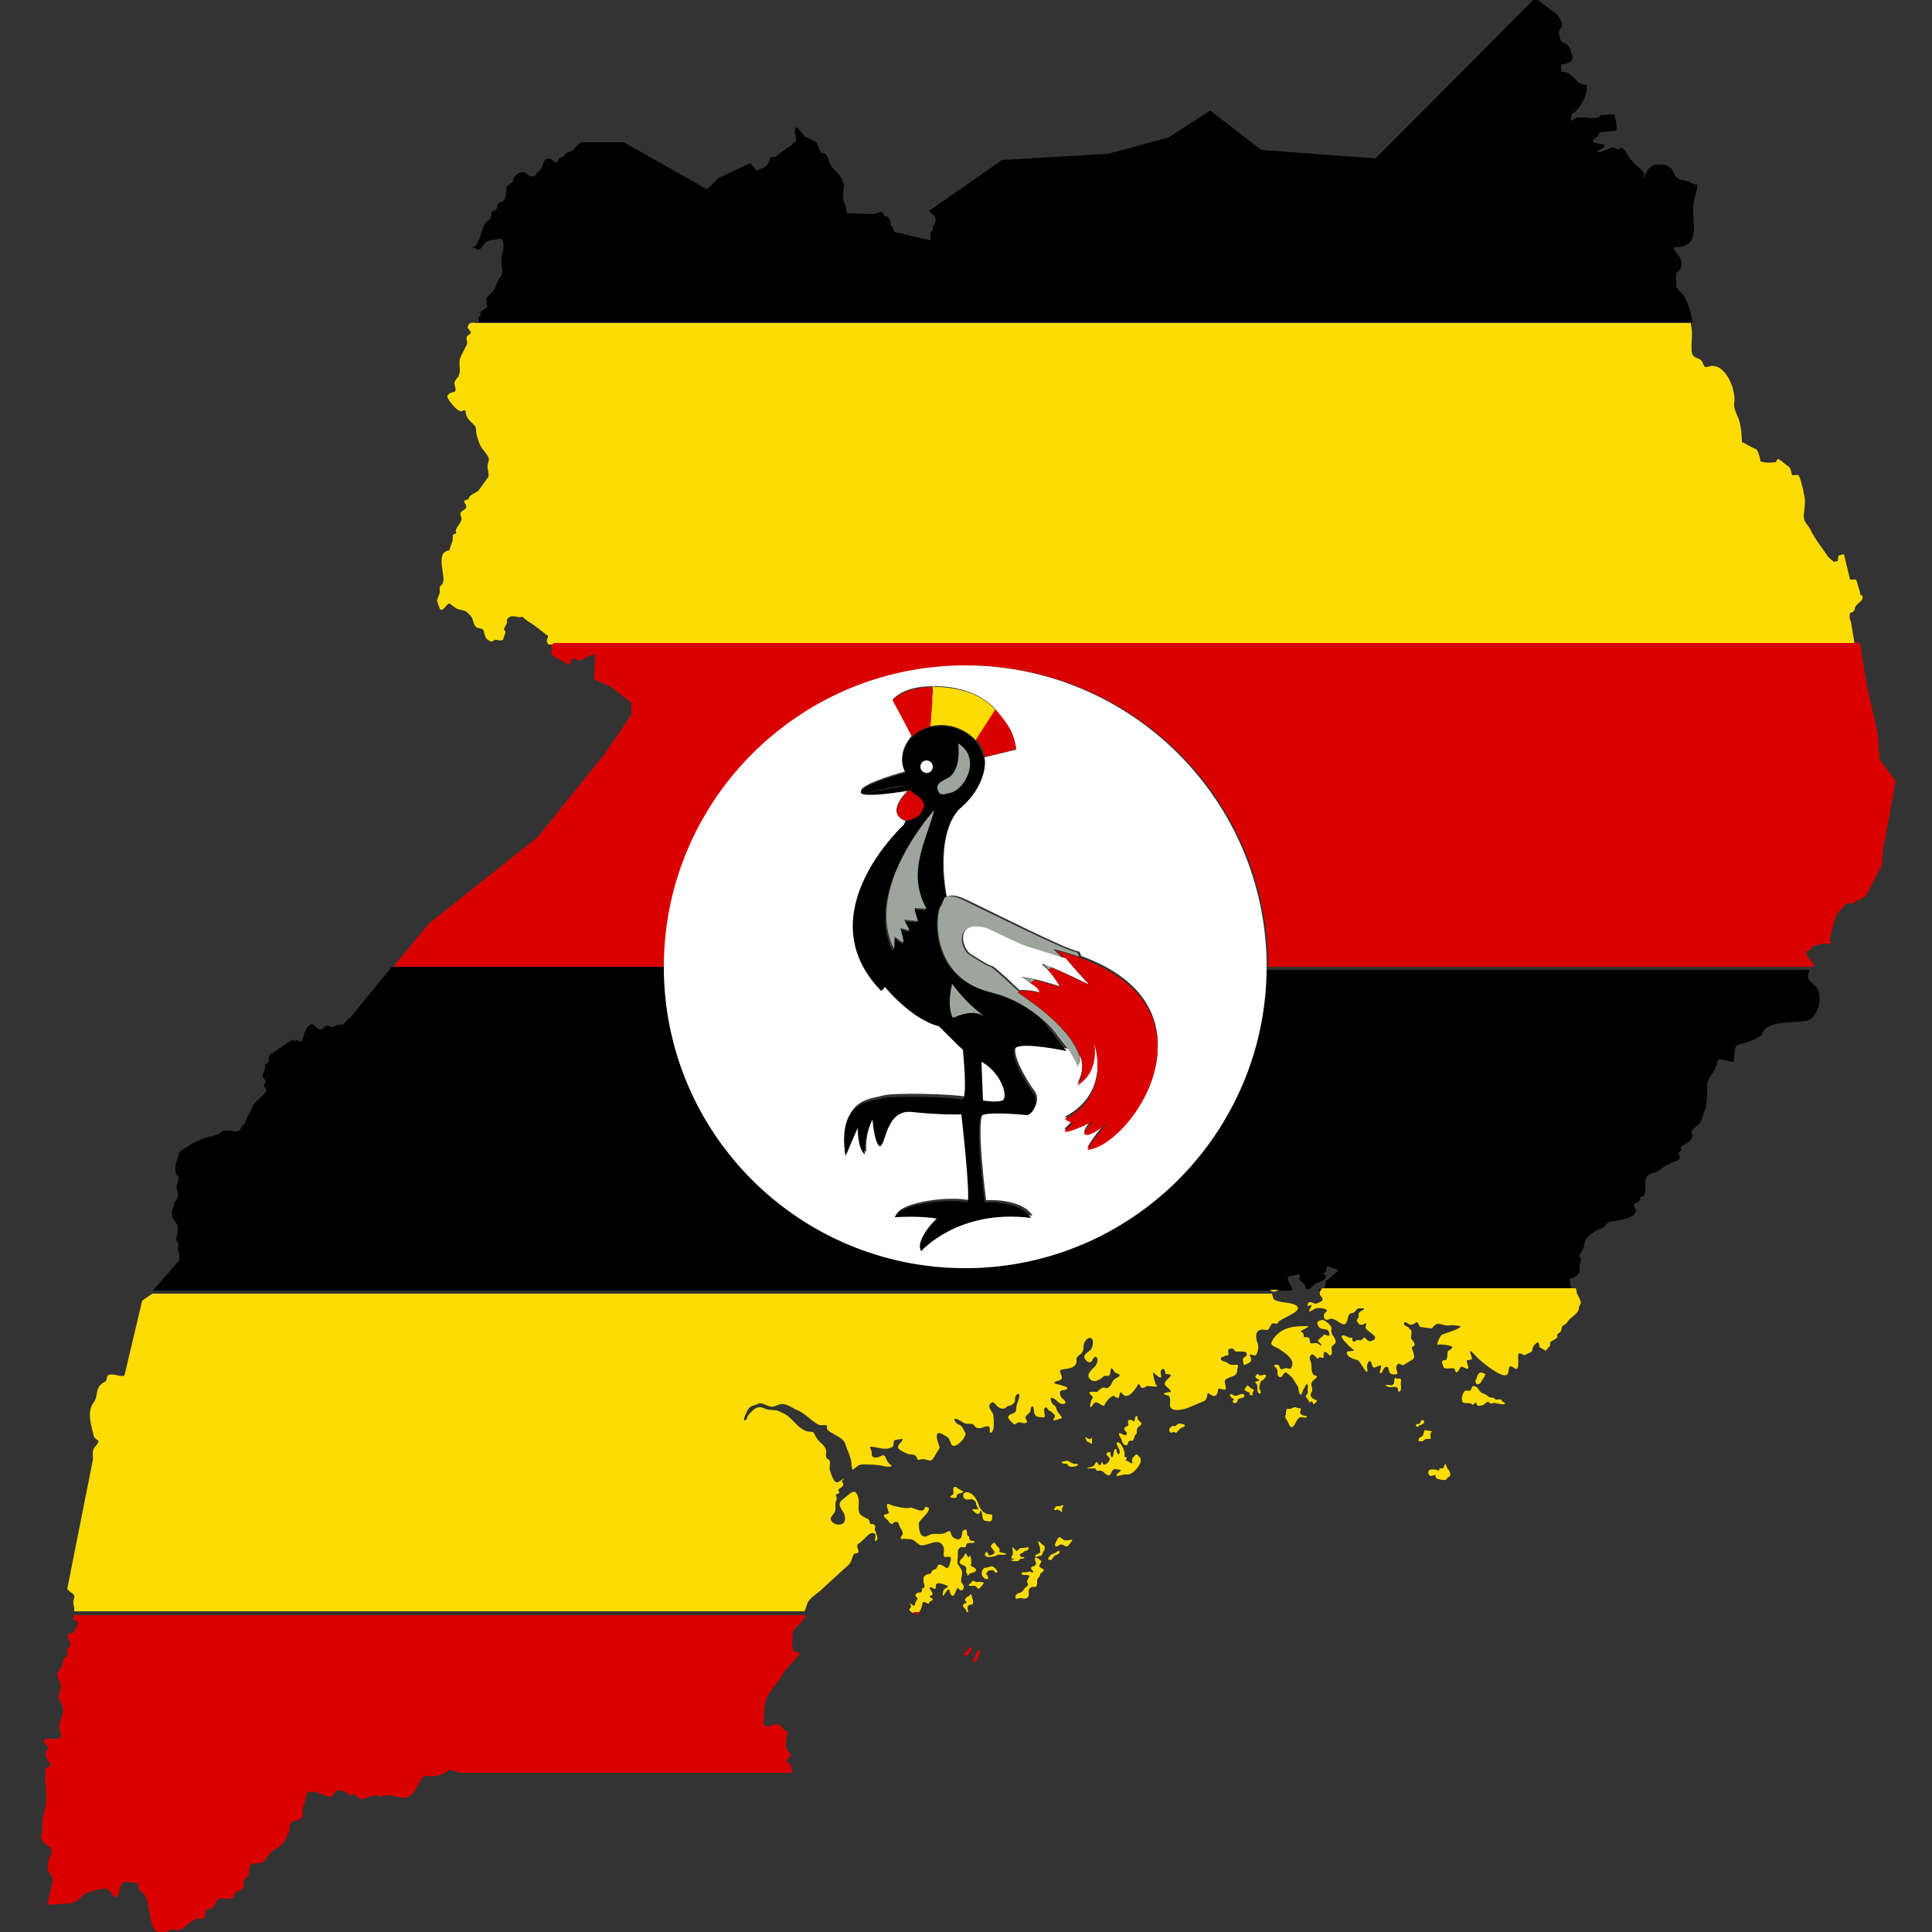 <?xml version="1.0" encoding="utf-8"?>
<!-- Generator: Adobe Illustrator 28.1.0, SVG Export Plug-In . SVG Version: 6.00 Build 0)  -->
<svg version="1.1" id="Layer_1" xmlns="http://www.w3.org/2000/svg" xmlns:xlink="http://www.w3.org/1999/xlink" x="0px" y="0px"
	 viewBox="0 0 250 250" style="enable-background:new 0 0 250 250;" xml:space="preserve">
<rect x="0" y="0" width="250" height="250" fill="#333333" stroke="none"/>
<style type="text/css">
	.st0{fill:#FCDC04;}
	.st1{fill:#D90000;}
	.st2{fill:#FFFFFF;}
	.st3{fill:#9CA69C;}
</style>
<g>
	<path d="M124.9,164.1c-21.5,0-39-17.5-39-39H50.7l-5.3,6.5c-0.2,0.2-0.4,0.3-0.6,0.5c-0.3,0.3-0.3,0.5-0.8,0.5
		c-0.3,0-0.5,0-0.7,0.2c-0.4,0.4-0.9-0.4-1.3,0.1c-0.4,0.4-0.6,0.4-1,0.1c-0.4-0.3-0.5-0.7-1-0.3c-0.5,0.4-0.7,1.4-0.9,1.9
		c-0.2,0.4-0.5,0-0.7,0c-0.4,0-0.1,0.3-0.5-0.1l-3,2c-0.1,0.2-0.2,0.2-0.1,0.4c0,0.3,0,0.6-0.3,0.7c-0.3,0.1-0.2,0.4-0.2,0.6
		c-0.1,0.4-0.5,1.1-0.2,1.3c0.5,0.4,0.2,0.6,0.1,0.8c-0.2,0.5,0.6,0.5,0.1,1.1c-0.3,0.5-1.6,1.4-1.7,1.9c0,0.3-0.7,1.2-0.8,1.8
		c-0.1,0.4-0.5,0.4-0.6,0.8c-0.3,1.2-1.8-0.2-2.7,0.7c-0.3,0.3-1.6,0.5-2.1,0.7c-1.4,0.5-2.2,1.1-3.2,1.8c-0.1,0.6-0.5,1.4-0.5,2
		c0,0.7,0,0.7,0.4,1.2c0.1,0.2-0.1,0.7-0.2,1c-0.2,0.6,0.3,1,0.1,1.6c-0.1,0.4-0.3,0.4-0.4,0.7c-0.2,0.4,0,0.5-0.3,0.9
		c-0.1,0.7-0.1,1,0.4,1.6c0.6,0.9,0.3,1.1,0.1,2.1c-0.1,0.5,0.3,0.5,0.3,0.8c0,0.3-0.1,0.5-0.1,0.9c0,0,0,0,0.1,0
		c0.2,0.5,0.1,0.7,0.1,1.2l-3.4,3.9h144.4c0,0,0,0,0.1,0h1.3c0.1,0,0.1,0,0.2,0c0.5,0,0.9,0.1,1.4-0.1c0.3-0.1-1.4-1.9,0-1.8
		c0.2,0,0.8-0.3,0.9-0.2c0.2,0.2,0,0.5,0.1,0.7c0.2,0.4,0.6,0.3,0.7,0.9c0.3,1,1.1-0.4,1.5-0.5c0.5,0,1.8-0.8,0.8-1.2
		c0-0.2,0.3,0,0.4-0.3c0-0.2,0-0.7,0.3-0.6l1.2,0.4c0.3,0.1-1.3,1.2-1.5,1.5c-0.2,0.4,0,1.4-0.7,1c-0.1-0.1-0.2,0-0.3,0.2h32.8
		c-0.1-0.4-0.3-1.1-0.3-1.5c0.5-0.1,1.4-0.6,1.3-1.2c-0.1-0.7,0.2-1,0.2-1.5c-0.6-0.1,0.2-1,0.3-1.3c0.3-1.4,0.3-1.3,1.4-2.1
		c0.4-0.3,0.6-0.3,1-0.5c0.6-0.3,0.5-0.8,1.5-0.9c0.7-0.1,2.1-0.3,2.6-0.8c0.3-0.3,0.4-0.6,0.1-1c-0.4-0.7,1-0.5,0.7-1.3
		c1.6-0.2-0.3-2.7,1.7-3.1c0.9-0.2,1.2-0.8,1.9-1.1c0.4-0.2,0.5-0.3,0.9-0.4c0.4-0.1,0.6-0.4,0.7-0.4c0-0.2-0.2-0.5-0.2-0.7
		c0.1-0.4,0.5-0.1,0.3-0.6c-0.2-0.5,1.9-0.7,1.4-2c-0.1-0.4,0.5-0.8,0.8-1c0.6-0.5,0.6-1.3,0.9-1.9c0.3-0.6,0.3-2.5,0.3-3.2
		c0-1.1,1-1.7,1.1-2.5c0.3-0.2,0-1.1,0.8-0.9c0.5,0.1,1,0.3,1.5,0.3l0,0l0,0c0.2-0.5,0-2.1,0.6-2.2c1.2-0.3,2.1-0.6,3.1-1.3
		c0.3-1.9,4.1-1.5,5.6-1.8c1.7-0.1,2.5-3.5,1.2-4.6c-0.2-0.2-0.7-0.6-0.8-0.9c-0.2-0.3,0.1-0.7,0.1-1.1h-70.6
		C163.9,146.7,146.4,164.1,124.9,164.1z"/>
	<path d="M178,20.5l-14.8-1.1l-6.6-5.1l-5.4,3.5l-7.8,2.1l-13.7,0.8l-9.5,6.6c0.2,0.2,0.7,0.6,0.8,0.8c0.1,0.3,0.1,0.7-0.1,0.9
		c-0.1,0.2-0.2,0.4-0.2,0.6c0.1,0.3-0.4,0.4-0.3,0.7c0.1,0.3,0,0.5,0,0.8l-4.7-1.1c-0.1-0.2-0.1-0.6-0.3-0.7
		c-0.2-0.2-0.2-0.4-0.2-0.7c0-0.1-0.1-0.3-0.2-0.4c-0.2-0.3-0.5-0.1-0.7-0.5c-0.2-0.5-0.8-0.1-1.1,0l-3.6-0.1l-0.2-1
		c-0.4-0.8-0.4-1.5-0.2-2.4c0.1-0.3-0.1-0.5-0.2-0.8c-0.2-0.9-1.1-1.3-1.5-2c-0.4-0.7-0.3-1.6-1.2-1.6c-0.2,0-0.4-1.1-0.7-1.4
		c-0.1-0.1-1.3-0.7-1.5-0.7c-0.1-0.4-0.7-0.8-0.9-1.2c-0.8,0,0,1.5-0.2,1.7c-0.3,0.5-1.9,1.4-2.4,1.9c-0.5,0.5-0.9-0.2-1.1,0.8
		c-0.2,0.9-1.3,1-1.4,1.1c-0.1,0-0.1,0.1-0.2,0.1l-0.8-1l-4.2,2l-1.4,1.4l-10.8-6.1l-5.4,0c-0.4,0.2-0.7,0.4-0.9,0.8
		c-0.3,0.4-0.7,0.4-1.1,0.6c-0.2,0.1-0.2,0.4-0.5,0.5c-0.5,0.2-0.4,0-0.6,0.5c-0.2,0.6-0.7-0.1-0.9-0.2c-0.8-0.4-1,0.6-1.2,1.1
		c-0.1,0.3-0.5,0.5-0.7,0.8c-0.2,0.3-0.3,0.4-0.7,0.3c-0.6-0.1-0.7-0.7-1.3-0.5c-0.4,0.1-0.9,0.5-1,0.9c-0.1,0.2,0,0.5-0.3,0.5
		c-0.6,0.4-0.6,0.5-0.6,1.1c0,0.3-0.1,0.9-0.3,1.1c-0.2,0.3-0.4,0.2-0.7,0.4c-0.3,0.2,0,0.7-0.4,0.9c-0.9,0.3-0.3,0.3-0.6,0.9
		c-0.1,0.3-0.2,0.4-0.5,0.6c-0.3,0.2-0.4,0.5-0.5,0.8c-0.3,0.7-0.4,1.6-0.9,2.2c-0.2,0.3-0.3,0.2-0.6,0.2l0.8,0.4
		c0.4,0.1,0.7-0.6,1-0.9c0.4-0.4,1.4-0.4,1.9-0.5c0.6-0.1,0.5,1.5,0.3,1.9c-0.4,1,0.3,2.2-0.2,3c-0.4,0.4-0.3,0.5-0.6,1.1
		C64,37.7,63.4,38,63,38.5c-0.2,0.3,0.1,0.4,0,0.6c-0.3,0.5,0.5,0.5-0.3,0.9c-0.3,0.2-0.6,0.2-0.5,0.7c0.1,0.2-0.3,0.2-0.3,0.5
		c0,0.2,0.2,0.4,0,0.5c-0.1,0-0.1,0-0.2,0H219c-0.1-0.9-0.6-2.7-1.1-3.4c-0.2-0.3-1-1-1-1.3c0-0.2-0.1-1.5,0-1.6
		c0.7-0.7,0.8-0.8,0.6-1.8c-0.1-0.5-0.9-1-0.9-1.6c2.1,0,2.6-0.9,2.6-2.8c-0.1-0.9-0.2-2.3,0-3.2c0.1-0.4,0.5-1.7,0.4-2.1h0
		c0,0-0.6-0.1-0.7-0.2c-1-0.6-1.8-0.1-2.3-1.3c-0.5-1.2-1.3-1.1-2.4-1.1c-0.5,0.1-1,0.6-1.2,1.1c-0.1,0.2-0.4,1.2-0.3,0.5
		c0-0.2,0.1-0.4,0-0.6c-0.1-0.2-0.5-0.5-0.7-0.7c-0.5-0.4-1-0.9-1.3-1.4c-0.2-0.3-0.3-0.7-0.6-0.9c-0.4-0.4-0.4,0.1-0.8,0
		c-0.2,0-0.3-0.2-0.6-0.2c-0.6,0.1-1.3,0.6-1.9,0.6c-0.4,0,0.4-0.5,0.7-0.6c0,0,0.1-0.1,0.1-0.1c0-0.1,0-0.2,0-0.3
		c-0.2,0-1.4-0.2-1.5-0.4c0-0.5,0.8-0.4,0.8-1c0-0.3,1-0.2,1.2-0.3c0.6-0.1,1.1,0.1,1.1-0.5c0-0.4-0.2-1.3-0.3-1.7l-1.8,0.1
		c-0.2,0.7-2.2,0.2-2.9,0.3c-0.3,0-0.7,0.4-0.9,0.4l0,0c0-0.3,0-0.6,0.1-0.9c1-0.3,2.2-2.8,1.9-3.7c-1.5,0-1.6-1.7-3.2-1.7
		C202,9.1,202,8.7,202,8.4c0.2-0.1,0.5-0.1,0.7-0.2c0.4-0.2,0.6-0.1,0.7-0.5c0.1-0.2,0.1-0.5,0-0.7c-0.2-0.4-0.3-1.1-0.7-1.3
		c-0.4-0.3-0.6-0.1-0.8-0.6c-0.1-0.4-0.3-1,0-1.4c0.5-0.6,0-1.2-0.4-1.8L199,0h-0.6L178,20.5z"/>
	<path class="st0" d="M60.5,42.4c0.1,0.1,0.4,0.5,0.4,0.6c0.2,0.1-0.3,0.3-0.3,0.4c-0.5,0.2,0,0.8-0.2,1.2c-0.3,0.6-0.7,1.3-0.9,1.9
		c-0.1,0.4,0,0.9,0,1.4c0,0.4-0.1,0.6-0.2,0.9c-0.2,0-0.6,0.8-0.5,0.9c0.5,1.6-0.3,0.6-0.9,1.5c-0.2,0.3,1.4,2.3,1.9,2
		c0.6-0.4,0.4,0.3,0.6,0.7c0.4,0.8,1.2,1,1.2,1.7c0,0.6,0.2,1.1,0.4,1.7c0.3,0.8,0.7,1,1.1,1.7c0.3,0.5,0.1,0.7,0,1.1
		c-0.1,0.5,0.2,1,0.1,1.6l-1.3,1.8c-0.2,0.2-1.2,0.6-1.2,0.9c0,0.3-0.4,0.2-0.6,0.4c-0.2,0.3,0.7,0.7-0.1,1.2
		c-0.5,0.3-0.5,0.4-0.3,1c0.2,0.5-0.9,1.4-0.7,1.8c0.2,0.4-0.4,0.2-0.4,0.5c0,0.8-0.1,0.8-0.3,1.4c-0.3,0.9,0,0.3-0.7,0.7
		c-0.9,0.5-0.2,2.7-0.2,3.6c-0.1,1-0.6,0.5-0.5,1.4c0.1,0.5-0.5,1.2-0.3,1.5c0.1,0.2,0.3,1,0.4,1c0.5,0.1,0.8-0.8,1.1-0.8
		c0.2,0,0.8,0.6,1.1,0.7c1,0.3,1,0.1,1.7,0.9c0.4,0.4,0.3,1.2,0.8,1.5c0.2,0.1,0.9,0.1,0.9,0.5c0.2,0.7,0.2,1,0.9,1.3
		c0.4,0.1,0.3-0.3,0.8-0.2c0.4,0.1,0.4,0.1,0.8,0c0-0.3,0.6-1.2,0.1-1.3c0-0.1,0.2-0.5,0.3-0.7c0.3-0.4-0.2-0.6,0.5-1
		c0.5-0.2,1.2,0.2,1.6,0c0.5,0.5,0.9,0.7,1.5,1.1c0.4,0.3,0.9,0.7,1.3,1c0.4,0.4,0.7,0.2,0.4,0.8c-0.1,0.3,0,0.5,0.2,0.7h169l-0.5-3
		c-0.2-0.3-0.2-0.8-0.1-1.1c0,0,0,0,0,0c0.2,0,0.6-0.2,0.6-0.5c0.1-0.8,1.2-0.9,1-1.7c-0.2-0.1-0.3-0.1-0.3-0.4l-0.5-1.7l-0.8,0
		l-0.8-3.3l-0.7,0.2l-0.1,0.7l-0.5,0.1l-0.7-0.6c-0.8-1.2-1.8-2.4-2.4-3.7c-0.4-0.7-0.8-0.8-0.8-1.7c0.1-1,0.3-1.8,0-2.9
		c0-0.2-0.5-2.3-0.7-2.3c0-0.1-0.6,0-0.8,0c-0.2-0.6-0.1-1-0.7-1.3c-0.3-0.2-0.9-0.8-1.2-0.8c0,0.1-0.2,0.3-0.2,0.4
		c-0.6,0.1-1.4,0.1-2-0.1c0-0.3-0.3-1.5-0.6-1.6c-0.6-0.2-1.3-0.7-1.8-0.9c0-0.9-0.1-1.8-0.3-2.6c-0.2-0.8-0.8-1.6-0.7-2.4
		c0.3-1.7-1.1-5.3-3.2-4.8c-0.7,0.2-0.6,0.1-0.9-0.5c-0.3-0.8-1.4-0.3-1.4-1.6c-0.1-1.1,0.2-2.1-0.1-3.3c0-0.1,0-0.1,0-0.2H61.8
		C61.2,41.8,60.7,41.5,60.5,42.4z"/>
	<path class="st1" d="M71.4,83.7c0.2,0.7-0.5,0.7,0.4,1.3c0.5,0.3,1,0.5,1.5,0.9c0.4,0.3,0.5-0.1,0.6-0.4c0.2-0.7,1,0.2,1.4-0.1
		c0.4-0.3,1.2-0.7,1.7-0.7l-0.1,3.2l2,0.9l2.8,2.1l0,1.6l-3.5,5.1l-8.6,10.7l-14.1,11.2l-4.6,5.6h35.2c0-21.5,17.5-39,39-39
		c21.5,0,39,17.5,39,39h70.6c0-0.2,0-0.4-0.2-0.6c-0.3-0.3-0.8-0.9-0.8-1.4c0.4-0.1,0.7-0.1,0.7-0.6c0,0,0,0,0,0
		c0.6-0.1,1-0.4,1.7-0.4c0.2,0,0.4,0,0.6,0c0.6,0,0.2-0.1,0.1-0.4c-0.1-0.3,0.7-3,0.9-3.4l1.2-1.4l0.8,0l1.7-0.9l2.1-4l0.2-2.2
		l1.6-8.7l-2.1-2.9l-0.2-3.2l-1.5-6.6l-0.8-5.2h-169C71.3,83.5,71.3,83.6,71.4,83.7z"/>
	<path class="st0" d="M139.5,189.5l-0.2-0.1c-0.4,0.1-0.6-0.1-1-0.3c-0.3-0.2-0.3,0-0.7,0c-0.1,0-0.2,0-0.2,0.1
		c0,0.2,0.3,0.2,0.4,0.2c0.2,0,0.3,0,0.4,0.2c0.1,0.2,0.4,0.2,0.6,0.2C139.2,189.7,139.3,189.8,139.5,189.5z"/>
	<path class="st0" d="M136.1,201.8c0.1-0.1,0.1-0.2,0.2-0.3c0.1-0.3,0.7-0.3,0.8-0.6c0-0.1,0-0.1,0-0.2c-0.1,0-0.1,0-0.2,0
		c-0.1,0.1-0.2,0.1-0.3,0.2c-0.1,0.1-0.2,0.1-0.4,0.2c-0.1,0-0.3,0.2-0.4,0.3l-0.2,0.3C135.7,201.9,136,201.9,136.1,201.8z"/>
	<path class="st0" d="M134.6,200.9l-0.7,0.4c0.1,0.2,0.2,0.2,0.4,0.1c0.1-0.1,0.3,0,0.4-0.1c0.2-0.1,0.2-0.3,0.3-0.5
		c0.1-0.2,0.2-0.3,0.2-0.5c0-0.3-0.3-0.4-0.5-0.6c-0.1-0.1-0.2-0.2-0.3-0.3c-0.1,0.2,0,0.4,0.1,0.6
		C134.6,200.4,134.6,200.7,134.6,200.9z"/>
	<path class="st0" d="M144.8,185.5c0,0.3,0.2,0.5,0.3,0.7c0.1,0.3,0.1,0.5,0.3,0.7l0.2,0.1c0.4,0.1,0.3-0.2,0.4-0.4
		c0.2-0.3,0.4-0.1,0.6-0.2c0.1-0.1,0.2-0.4,0.2-0.5c0-0.2,0.3-0.3,0.3-0.5c0-0.5,0-0.6,0.4-0.9c0.6-0.5-0.2-0.4-0.3-1
		c0-0.3-0.2-0.4-0.3-0.1c-0.1,0.3,0,0.7-0.4,0.4c-0.3-0.2-0.7,0-0.5,0.4c0.2,0.4-0.7,0.4-0.5,0.8c0.1,0.2,0.3,0.3,0.3,0.5
		C145.8,186.1,144.8,185.2,144.8,185.5z"/>
	<path class="st0" d="M143,189.5c-0.4,0.1-0.2-0.2-0.4-0.3c-0.1,0-0.1,0.4-0.3,0.4c-0.2,0-0.2-0.4-0.4-0.4c-0.2,0-0.2,0.5-0.6,0.6
		c-0.1,0-0.3,0.1-0.5,0.1c-0.5,0.2,0.8,0.1,0.8,0.1c0.4,0,0,0.4,0.6,0.3c0.6-0.1,0.7,0.5,1.2,0.6c0.5,0.1,0.3-0.8,0.9-0.8
		c0.1,0,0.6,0.1,0.7,0.1c0.2,0.1-0.5,0.5-0.5,0.6c-0.2,0.4,0.7,0,1,0l0.5,0c0.5-0.1,0.9-0.5,1.2-0.9c0.2-0.2,0.5-0.8,0.4-1.1
		c-0.1-0.3-0.3-0.4-0.5-0.6c-0.1-0.1-0.6,0.5-0.6,0.6c-0.1,0.1,0.1,0.4,0,0.5c-0.1,0.2-0.4-0.2-0.5-0.2c-0.2-0.1-0.5,0-0.2-0.4
		c0.1-0.2-0.4-0.1-0.3-0.3c0.1-0.3-0.1-0.9-0.2-1.1c-0.1-0.1-0.3-0.6-0.5-0.6c0-0.1-0.2-0.1-0.3,0c-0.1,0.2,0.4,0.8,0.4,1.2
		c-0.1,0.6-0.4,0.1-0.4-0.2c-0.1-0.5-0.4,0-0.4,0.3c0,0.1-0.1,0.8-0.3,0.5c-0.2-0.2,0-0.7-0.3-0.6c-0.6,0.1-0.2,0.5,0,0.7
		C143.8,188.7,143.4,189.4,143,189.5z"/>
	<path class="st0" d="M138.4,199.3l-0.3,0c-0.5,0.1-0.5-0.1-0.8-0.3c-0.4-0.3-0.5,0.3-0.7,0.6c0,0.1-0.2,0.4,0,0.5
		c0.3,0.1,0.5-0.4,0.9-0.2c0.1,0,0.1,0,0.2,0.1c0.3,0.2,0.5,0.1,0.7-0.2c0.1-0.1,0.2-0.3,0.3-0.4
		C138.9,199.2,138.5,199.2,138.4,199.3z"/>
	<path class="st0" d="M122.9,193.7c0.2,0.1,0.5,0.2,0.8,0.1c0,0,0.1-0.1,0.1-0.1c0,0,0-0.1,0-0.1c0-0.4,0.5-0.3,0.8-0.5
		c0.2-0.1-0.5-0.4-0.5-0.4c-0.2-0.1-0.3-0.3-0.5-0.3c-0.4,0-0.2,0.7-0.2,0.9L122.9,193.7L122.9,193.7L122.9,193.7z"/>
	<path class="st0" d="M136.8,194.9c-0.1,0-0.2,0-0.2,0.1c-0.1,0.1-0.2,0.2-0.2,0.4l0.2,0c0.2-0.1,0.2-0.1,0.4,0
		c0.1,0,0.2,0.1,0.3,0.2c0.3,0.1,0.1-0.1,0.1-0.3c0-0.2,0.1-0.3,0.2-0.4c0.1-0.2-0.3-0.1-0.4,0C137,194.9,136.9,194.9,136.8,194.9z"
		/>
	<path class="st0" d="M128.2,203.2c0.1,0,0.2-0.1,0.3,0c0.2,0.1,0.2,0.3,0.4,0.3c0.2,0,0.2-0.2,0.1-0.3c-0.1-0.1-0.2-0.3-0.4-0.4
		c-0.2-0.2-0.5-0.1-0.7,0c-0.2,0-0.4,0.1-0.6,0.1l-0.1,0.2c-0.2,0.1-0.2,0.6-0.1,0.8c0.1,0.2,0.5,0.6,0.7,0.4c0.1-0.1,0.1-0.2,0-0.4
		c-0.1-0.1-0.3-0.3-0.1-0.4C127.9,203.2,128,203.2,128.2,203.2z"/>
	<path class="st0" d="M125.2,203.9c0.1,0,0.2-0.2,0.3-0.3c0.2-0.1,0.7-0.1,0.8-0.4c0.1-0.2-0.5-0.5-0.7-0.6l0.1-0.4
		c0-0.3-0.1-0.6-0.1-0.9c-0.1,0-0.2,0.2-0.3,0.2c-0.1,0-0.3-0.8-0.5-0.3c-0.1,0.4-0.4,0.4-0.6,0.8c-0.2,0.5,0.7,0.5,0.8,0.8
		c0.1,0.2,0,0.4,0,0.6C125.1,203.6,125.2,203.7,125.2,203.9z"/>
	<path class="st0" d="M130.8,201.9c0.2,0.1,0.9,0.2,1.1,0c0.2-0.3,0.1-0.2,0.4-0.2c0.2,0,0.4-0.3,0.1-0.2c-0.2,0-0.3,0-0.4-0.2
		c-0.1-0.3,0.1-0.2,0.2-0.3c0.2-0.1,0.3-0.3,0.5-0.3c0.1,0,0.5-0.2,0.4-0.4c-0.1-0.2-0.4,0-0.6,0c-0.2,0-0.6,0-0.7,0.2
		c-0.3,0.5-0.5-0.2-0.8-0.3c0,0.4,0.2,0.9-0.1,1.2l0,0.3c0.1,0,0.5-0.1,0.3,0.1C131.2,201.7,130.8,201.9,130.8,201.9z"/>
	<path class="st0" d="M129.4,200.6c-0.1-0.1-0.1-0.3-0.2-0.4c-0.1,0-0.2-0.2-0.3-0.3c0-0.1-0.2-0.2-0.3-0.3c0,0-0.2,0.2-0.2,0.2
		c-0.3,0.3-0.2,0.3,0,0.6c0.3,0.4,0.5,0.6-0.1,0.8c-0.5,0.3-0.3-0.3-0.7-0.4c-0.1,0.2-0.3,0.4,0,0.6c0.3,0.2,1.2,0,1.5-0.2
		c0.2-0.1,0.4,0,0.6,0c0.2,0,0.3,0,0.5-0.1c0-0.2-0.9-0.1-0.9-0.4L129.4,200.6z"/>
	<path class="st0" d="M125.4,207.7c0.1-0.1,0.3,0,0.4-0.1c0.2-0.1,0.1-0.4,0.1-0.5l-0.1-0.3c0-0.2-0.1-0.3-0.1-0.5
		c-0.1,0-0.1,0-0.2,0.1c0,0.1-0.2,0.1-0.2,0.2c-0.2,0-0.5,0.3-0.4,0.5c0,0.1,0.3,0.3,0.2,0.3c-0.2,0.1-0.3,0-0.4,0.2
		c-0.2,0.2-0.1,0.3,0.1,0.5c0.1,0,0.2,0.3,0.3,0.5h0.2C125.2,208.3,125.1,207.8,125.4,207.7z"/>
	<path class="st0" d="M126.7,194.9c-0.2-0.7-0.7-1.7-1.5-1.8c-0.9-0.1-0.7,1.2,0.3,0.9h0.3c0.2,0.1,0.5,0.3,0.5,0.5
		c0,0.3,0.3,0.7,0.3,0.8c-0.3,0-0.6,0-0.8,0c0,0.1,0.5,0.6,0.7,0.6c0.3,0,0.3-0.2,0.3-0.4c0.5,0,0.1,1.2,0.7,1.3
		c0.9,0.2,0.9,0,0.9-0.8c-0.3-0.1-0.6,0-0.9-0.2C127.2,195.7,126.8,195.2,126.7,194.9z"/>
	<path class="st0" d="M125.9,205.2c0.2,0,0.4,0,0.5,0.2c0.1,0.2,0.2,0.2,0.4,0.1c0.1-0.1,0.5-0.6,0.5-0.7l-0.3-0.1
		c-0.2,0-0.3,0-0.5,0c-0.2,0.1-0.2,0-0.4-0.1c-0.1,0-0.2-0.1-0.3,0c-0.1,0,0,0.1-0.1,0.2c-0.1,0.1-0.2,0.1-0.3,0.2
		C125.2,205.3,125.8,205.2,125.9,205.2z"/>
	<path class="st0" d="M133,203.4c-0.2,0.1-0.6,0-0.8,0.1c0,0.3,0,0.3,0.5,0.3c1,0,0.2,0.4,0.2,0.9c0,0.1,0.2,0.3,0.1,0.4
		c-0.1,0.2-0.3,0.3-0.5,0.5c-0.1,0.2-0.1,0.3-0.3,0.4c-0.3,0.2-0.8,0.1-0.8,0.7c0,0.4,0.4,0,0.8,0.1c0.3,0.1,0.8,0.1,0.9-0.3
		c0.1-0.3-0.1-0.6,0.1-0.9c0.4-0.6,1,0.2,1-0.8c0-0.5,0-0.4,0.3-0.8c0.2-0.2,0-0.4,0.3-0.5c0.7-0.5-0.2-0.5-0.3-0.8
		c-0.1-0.2,0.5-0.7,0.1-0.8l-0.2-0.2c-0.2-0.1-0.5-0.3-0.5,0.1c0.1,0.3,0.3,0.6,0,0.8c-0.2,0.1-0.4,0.1-0.5,0.3
		c0,0.1,0.2,0.4,0.3,0.4c0,0,0,0,0,0.1C133.5,203.7,133.5,203.2,133,203.4z"/>
	<path class="st0" d="M185,190.2c-0.3,0.1-0.2,0.7,0.1,0.8c0.2,0,0.3-0.1,0.5-0.1c0.2-0.1,0.2,0.2,0.2,0.3c0.1,0.1,0.2,0.2,0.4,0.2
		c0.2,0.1,0.9,0.2,1,0c0.1-0.2,0.1-0.2,0.3-0.3c0.4-0.2,0-0.9-0.2-1.1c-0.1-0.1-0.2-0.6-0.3-0.6c0,0.1-0.2,0.4-0.2,0.5
		c-0.1,0.2-0.3,0.1-0.5,0.1l-0.1,0.3C185.7,190.1,185.3,190.1,185,190.2z"/>
	<path class="st0" d="M185.3,185.2c-0.2,0-0.5-0.1-0.7-0.1c-0.2,0-0.2-0.2-0.3,0.1c-0.1,0.2-0.1,0.4-0.2,0.6l-0.5,0.3
		c0,0.1-0.1,0.4,0,0.4c0.1,0,0.3,0,0.4,0c0.2,0,0.3-0.3,0.6-0.3c0.1,0,0.2,0,0.4,0c0.3-0.1,0.1-0.1,0.1-0.3c0-0.1,0-0.2,0-0.3
		C185.1,185.4,185.3,185.3,185.3,185.2z"/>
	<path class="st0" d="M18.4,168.3l-2.3,9.7c-0.7,0.2-1.3-0.3-2-0.1c-0.5,0.2,0,0.7-0.7,1c-1.2,0.7-0.6,1.7-1.3,2.6
		c-0.9,1.3-0.3,2.8,0,4.2c0.2,0.9,1.2,0.4,0.2,1.5c-0.5,0.6-0.2,1.2-0.3,1.8l-3.3,16.6c0.5,0.7,1.2,0.5,0.8,1.5
		c-0.1,0.5,0.2,0.9,0.1,1.4h94.5c0.1-0.2,0.2-0.5,0.3-0.8c0.2-0.9,1.3-1.4,2-2.1l3.5-3.2c0.3-0.3,0.4-1.1,0.6-1.3
		c0.1-0.1,0.6-0.1,0.6-0.3c0-0.3-0.3-0.6-0.1-1c0.6-0.3,1.2-1.2,1.7-1.4c0.9-0.2,0.5,0.7,0.5,1c0.7-0.1,0.1-0.9,0.1-1.3
		c-0.4-0.1,0.5-0.9-0.7-0.9c-0.2-0.8-0.1-0.5-0.8-0.9c-1.2-0.6-0.4-1.5-0.8-2.7c-0.4-1.2-1.1-0.2-1.8,0.3c-1.2,0.8-0.1,1.4,0.1,2.2
		c0.5,2-2.6,1.1-1.6,0c0.5-0.6,0.4-0.7,0.4-1.4c0-0.6,0.3-0.6,0.1-1.1c-0.2-0.5,0.7-0.1,0.3-0.7c-0.2-0.2,0.5-0.4,0.6-0.7
		c0.1-0.3-0.2-0.5-0.2-0.5c0.7-0.7,0.2-0.3-0.3,0c-0.7,0.5-1-0.9-1.2-1.4c-0.1-0.4,0-0.8,0-1.1c0-0.2-0.1-0.3-0.3-0.4
		c-0.3-0.2-0.2-0.5-0.2-0.8c0.1-0.7-0.5-1.1-0.9-1.5c-0.3-0.3-0.5-0.7-0.7-1.1c-0.1-0.2-0.7-0.1-0.9-0.2c-1.3-0.4-1.9-1.9-3.2-2.4
		c-0.3-0.1-0.5-0.3-0.8-0.3c-0.6-0.1-1,0-1.6-0.3c-0.6-0.3-1.1,0-1.6,0.5c-0.2,0.2-0.5,0.5-0.5,0.7c0,0.2-0.2,0.4-0.4,0.4
		c-0.1-0.3,0.3-1.1,0.5-1.4c0.2-0.5,0.8-0.5,1.2-0.7c0.7-0.4,1.4,0.5,2.1,0.3c0.5-0.1,0.8-0.4,1.3-0.3c0.6,0.1,1,0.4,1.6,0.7
		c1.1,0.4,1.8,1.3,2.8,1.9c0.4,0.2,0.5,0.1,0.9,0.1c0.4,0,0.3,0.1,0.3,0.4c0,0.6,2.2,1.1,2.4,2.1c0.3,1,0.8,1.7,0.8,2.8l0.1,0.5
		c0.5-0.3,0.7-0.7,1.3-0.7c0.9,0,1.9,0,2.7,0.2c0.2,0.1,1.5,0.2,0.9-0.2c-0.3-0.2-0.5-0.6-0.6-0.9c-0.3-0.7-0.7,0.1-1.4,0
		c-0.4-0.1-0.4-0.2-0.4-0.6c0-0.3-0.2-0.5-0.2-0.8c0.9,0,2,0.6,2.9,0c0.2-0.2,0.1-0.7,0.2-0.8c0.1-0.1,1-0.2,1.1-0.2
		c0,0.4-0.6,0.6-0.6,1.1c0,0.3,1.3,0.9,1.5,0.9c0.3,0,0.6,0,0.8,0.2c0.3,0.3,0,0.7,0.8,0.4c0.9,0,1.1,0.6,1.6-0.3
		c0.2-0.4,0.6-0.9,0.7-1.2c0-0.1-1.1-2.5,0.4-1.7c1,0.6,0.7,0.4,1.1,1.3c0.4,0.8,2.1-1,1.8-1.5c-0.2-0.3-0.3-0.8-0.7-1
		c-0.3-0.1-0.7-0.4-0.7-0.8c0.4-0.1,0.9,0.4,1.4,0.6c0.4,0.1,1-0.1,1.2,0.3c0.3,0.5,0.9,0.3,1.4,0.1c0.8-0.2,0.5,0.4,0.6,0.8
		c0.7,0.1,0.5-2,0.4-2.4c-0.1-0.4-0.9-1-0.2-1.5c0.5-0.3,0.7,1.1,1.8,0.7c0.4-0.4,0.4-0.2,0.8-0.4c0.7-0.5,0.3-0.5,0.5-1.1
		c0.1-0.3,0.5-0.5,0.5-0.2c0,0.7-0.4,1.1-0.4,1.8c0,0.8-0.9,0.5-1,1c-0.3,0.1,0.6,0.9,0.7,1c0.1,0.1,0.4-0.2,0.5-0.2
		c0.3-0.2,0.7,0.2,1.1,0c0.3-0.2-0.1-0.4-0.1-0.6c-0.1-0.3,0.5-0.6,0.6-0.8c0.1-0.2,0-0.8,0.4-0.7c0.2,1.2,0.1,1.4,1.4,1.4
		c0,0,0,0,0.1-0.1c0-0.3-0.2-1,0-1.1c0.2-0.3,0.4,0.2,0.5,0.3c0.5,0.2,0.3,0.2,0.7,0.5c0.3,0.3-0.1,0.5-0.1,0.8
		c0.2,0,0.9-0.2,1.1-0.3c0-0.3-0.6-0.7-0.7-1.2c-0.1-0.5-0.4-0.4-0.6-0.8c-0.5-1.1,0.4-0.5,0.8-0.1c0.2,0.2,0.6,0.4,0.9,0.2
		c0.3-0.2-0.4-0.7-0.5-0.8c-0.6-1.4,0.8-0.6,0.8-1.2c0-0.2-1.4-0.5-1.7-0.6c0.2-0.6,1.5,0,0.8-1.4c-0.4-0.8,2.2,0,2.1-1.6
		c-0.1-0.7,0.9-0.6,0.9-1.6c0-1.5,1.7-1.9,1.1,0c-0.2,0.6-1.6,0.8-0.7,1.7c0.3,0.3,0.7,0.2,0.8-0.2c0.4-0.8,1,0,0.3,0.9
		c-0.4,0.4-1.3,1.1-0.6,1.7c0.5,0.5,1.3,0,1.7-0.4c0.2-0.2,0.6,0.1,0.8-0.2c0.2-0.5,0-1.4,0.6-0.4c0.2,0.3,1.2,0.3,0.3,0.8
		c-0.7,0.3-0.5,0.7-0.9,1.1c-0.5,0.5-0.6,0-1,0.2c-1,0.6-0.1,0.5-1.3,0.5c-0.9,0,0.3,0.6,0.1,0.8c-0.3,0.3-0.6,1.8,0,0.9
		c0.5-0.8,0.9,0.1,1.5,0.1c0.1-0.4,0.8-1.3,1.3-1.3c0,0.2,0.4,0.3,0.5,0.3c0.2,0,0.1-1.1,0.5-0.6c0.8,1.2,2.1-1.2,2.1-1.2
		c0.4,0,0.1,0.9,1,0.3c0.3-0.2,1.9,0.3,1.3-0.2c-0.1-0.1-0.4-1.2-0.4-1.6c0.2,0,1.3,1.4,1,0.1c-0.1-0.6,0.6-0.9,0.6,0.1
		c1.4,0,0.3,0.5,0,1c-0.4,0.6,0.7,0.8,0.7,1.3c-0.5,0.1-1.6,0.2-0.3,0.5c0.3,0.1,0.2,1,0.2,1.3c0.1,0.9,1.8,0.5,2.5,0.2l1.9-0.8
		c0.6-0.3,0.3-1.2,0.6-1c1.3,1,1.1-0.5,1.3-0.6c0.3-0.1,1.1,0.5,0.9-0.3c-0.1-0.7-0.4-0.8,0.6-1.2c0.7-0.2,0.9-0.4,0.9-1
		c0-0.2,0.3-0.6-0.1-0.6c-0.5,0-0.7,0.1-1.1-0.2c-0.3-0.2-0.4-0.2-0.7-0.3c-0.3-0.1-0.3-0.5,0-0.5c0.2-0.1,0.4-0.2,0.6-0.2
		c0.5-0.1-0.3-0.8,0.5-0.9c0.4-0.1,0.4,0.4,0.7,0.4c0.2,0,1.3-0.1,1.3,0.2c0,0.2,0.1,0.3-0.1,0.4c-0.2,0.1-0.3,0.2-0.4,0.4
		c0.1,0.3,0,1,0.5,0.6c0.2-0.1,0.6-0.2,0.6-0.5c0-0.3-0.1-0.4-0.2-0.7c0-0.1,0.5,0.1,0.7,0.1c0.3,0,0.5-1.1,0.4-1.4
		c-0.4-1-0.5-2.2,1-1.9c0.5,0.1,0.5-0.6,0.8-0.8c0.3-0.2,0.7,0.2,0.8-0.2c0.1-0.4,3-1.3,2.5-2c-0.5-0.7-2.4-0.4-3.1-1
		c0,0-0.2-0.6-0.2-0.7H19.7L18.4,168.3z"/>
	<path class="st0" d="M183.8,184.1c-0.1,0.2-0.3,0.1-0.5,0.2c-0.2,0.1,0,0.4,0.2,0.3c0.1,0,0.1-0.2,0.2-0.2l0.2,0
		c0.1-0.1,0.3-0.2,0.4-0.3c0-0.1,0-0.2-0.1-0.3C183.9,183.6,183.8,184,183.8,184.1z"/>
	<path class="st0" d="M170.9,167.7c0.6,0.6-0.1,0.8-0.6,1c-0.2,0.1-1.1-0.7-1.1,0.3c0.2,0,0.3-0.1,0.4-0.1c0.4,0-0.3,0.5-0.2,0.8
		c0.2,0,0.6-0.3,0.9-0.4c0.3-0.1,1.4,0,1.4,0.3c0,0.2-0.4,0.2-0.4,0.7c0,0.4,0.3,0.6,0.7,0.4c0.6-0.4,1.7,1,2.1,0.6
		c0.5-0.5,0.1-1.3,0.9-1.4c0.5-0.1,0.3-0.4,0.8-0.6c0,0,0.7,0,0.7,0c0.1,0.3-0.8,0.3-0.7,0.9c0.1,0.3-0.1,0.3-0.2,0.6
		c-0.1,0.3,0.2,0.3,0.2,0.5c0.7,0.5,1.2-0.7,0.9,0.4c-0.2,0.5,2.2,1.3,0.8,1.8c-0.6,0.3-0.8-0.6-1-0.4c-0.6,0.5-0.3,0.3-0.9,0.3
		c0-0.1-0.3,0.3-0.4,0.2c-0.3-0.1-0.2-0.3-0.2-0.5c-0.1,0-0.1,0-0.1,0c-0.3,0.1-0.7-0.3-1.1-0.3c-0.7,0,0.7,1.3,0.9,1.5
		c0.9,0.7,0.5,0.4-0.4,0.6c-0.2,0.7,1,1,1.4,1.1c0.3,0.1,1.5,2.6,1.2,1c-0.1-0.5,0.4-1.4,0.6-0.5c0.2,0.9,0.6,0.2,1.2,0.2
		c0.1,0.2-0.3,1-0.1,1c0.4,0,0.3-1,1-0.8c0.2,0.7,0.2,1.1,1.2,0.9c0,0,0,0,0,0c0.1-0.4-0.4-0.8,0.1-1.3c0.2-0.2,0.5,0.3,0.8,0.1
		c0.2-0.2,1.1-0.6,1.2-0.8c0.3-0.4-0.2-1-0.2-1.5c0.8-0.2,0-0.9-0.1-1.1c-0.1-0.3,0.3-1.1-0.2-1.2c0-0.3-0.6-0.4-0.7-0.6
		c-0.2-0.7,0.7,0,0.7,0c0.5,0.1,0.7-0.3,1-0.3c0.1,0,0.2,0.5,0.4,0.6l1.4,0.2c0.2,0,0.4-0.6,0.9-0.6c0.5,0,0.8,0.3,1.6,0.2
		c0.3-0.1,1,0.1,1.3,0.1c0.1,0.4-2.5,1-2.5,1.2c-0.1,0-0.8,1.4-0.4,1.2c0.3-0.1,1.8,0.1,1.8,0.3c0.2,0.1-0.5,0.5-0.5,0.5
		c-0.2,0.2,0,1.2-0.4,1.2c-0.6,0-0.4,0.4-0.2,0.9c0.2,0.4,1,0,1.4,0.2c0.1,0.1,0.1,0.8,0.5,0.3c0.2-0.2,0.2-0.7,0.6-0.5
		c1.2,0.6,0.5-0.2,0.5-0.9c0.9,0,0.7-0.2,0.5-0.8c-0.3-0.9,0.5,0.1,0.7,0.3c0.4,0.5,3.3,2.9,4,2.4c0.4-0.3,0-1.6,0.9-0.9
		c0.9,0.7,0.4-1.4,0.6-1.8c0.2-0.3,0.6,0.3,0.9,0.1c0.1-0.1,0.7-0.3,0.8-0.4c0.1-0.1,0.1-0.6,0.3-0.8c0.1-0.1,0.5-0.6,0.6-0.3
		c0.3,0.7-0.3,0.3,0.6,0.8c0.1,0.1,0.2,0.1,0.3,0.2l0.6-0.7c-0.1-0.6,0.2-0.5,0.6-0.8c0.2-0.1,0.4-0.2,0.3-0.5
		c-0.1-0.2,0.4-0.3,0.5-0.6c0.1-0.2,0-0.4,0.2-0.6c0.2-0.2,0.5-0.3,0.6-0.5c0.3-0.6,1.5-1.1,1.5-1.8c0-0.5,0.4-0.5,0.2-1
		c-0.1-0.4-0.5-0.8-0.5-1.3c0,0,0-0.1-0.1-0.3h-32.8C170.7,167.1,170.7,167.5,170.9,167.7z"/>
	<path class="st0" d="M190.3,179.9c-0.2,0.2-0.7-0.2-0.9,0.3c-0.2,0.3-0.3,0.7-0.2,1.1c0.1,0.4,0.7,0.2,1.1,0.3
		c0.1,0,0.2,0.3,0.4,0.1c0.1-0.1,0.3-0.3,0.3-0.2c0.1,0.2,0.1,0.5,0.5,0.4c0.2,0,0.5-0.1,0.7-0.3c0.1-0.2,0.5-0.3,0.6,0c0,0,0,0,0,0
		l0.3,0c0.4-0.2,1,0.2,1.5,0.1c0.5-0.1-0.3-0.3-0.3-0.5c0-0.2-0.4-0.1-0.6-0.1c-0.2,0.1-0.2-0.1-0.4-0.2c-0.2-0.1-0.3,0-0.5-0.1
		c-0.2,0-0.3-0.2-0.5-0.3c-0.2-0.2-0.4-0.1-0.6-0.3c-0.3-0.2-0.4-0.5-0.6-0.7C190.4,179.1,190.5,179.6,190.3,179.9z"/>
	<path class="st0" d="M163.8,178.1c0.2-0.4-0.7-0.1-0.8-0.1c-0.2-0.1-0.1-0.4-0.4-0.1c-0.6,0.5,0.8,0.6,0.2,0.8
		c-0.4,0.1-0.5,0.1-0.2,0.4c0.1,0.1,0.1,0.3,0.1,0.4l0,0.4c0,0.1,0.2,0.6,0.4,0.4c0.1-0.1,0-0.4-0.1-0.5c-0.1-0.3,0-0.8,0.2-1.1
		C163.4,178.6,163.7,178.4,163.8,178.1z"/>
	<path class="st0" d="M162.2,179.8c-0.1-0.1-0.3-0.1-0.4-0.2c-0.1-0.1-0.1-0.2-0.2-0.2c-0.3-0.3-0.3,0.1-0.5,0.3
		c0,0-0.1,0.1-0.1,0.1c0,0.1,0.6,0.4,0.7,0.4l0,0.3c0.1,0,0.4,0.1,0.4,0c0-0.1-0.1-0.2,0-0.3C162.2,180,162.3,179.9,162.2,179.8z"/>
	<path class="st0" d="M151.9,185.3c0.1,0,0.2,0.1,0.2,0.1c0.2,0,0.2-0.1,0.3-0.2c0.2-0.2,0.3-0.4,0.6-0.5c0.1,0,0.3-0.1,0.3-0.2
		c0-0.2-0.1-0.2-0.2-0.2c-0.1,0-0.2-0.1-0.4-0.1c-0.3,0-0.4,0.2-0.6,0.3c-0.1,0.1-0.3,0-0.4,0l-0.2,0.2c-0.2,0.1-0.3,0.4-0.1,0.6
		C151.5,185.5,151.7,185.3,151.9,185.3z"/>
	<path class="st0" d="M159.5,181.3c0,0.3,0.3,0.3,0.5,0.2c0.1-0.1,0.1-0.2,0.2-0.4c0.1-0.3,1-0.1,0.8-0.6c-0.1-0.2-0.5-0.1-0.7,0
		c-0.2,0.1-0.3,0.1-0.5,0.1c-0.2,0-0.3-0.2-0.5-0.2c-0.3,0-0.1,0.3,0,0.4c0.1,0.1,0.3,0.2,0.4,0.3L159.5,181.3z"/>
	<path class="st0" d="M180.1,179.3c-0.1-0.1-0.6-0.1-0.8-0.1c0,0.2,0.5,0.3,0.6,0.3c0.3,0,0.5-0.1,0.8,0c0.2,0.1,0.2,0.2,0.2,0.3
		c0,0.2,0.1,0.4,0.3,0.2c0.1-0.2,0.1-0.4,0.1-0.6c-0.1-0.3,0-0.5,0-0.8c0-0.3-0.2-0.2-0.4-0.2c-0.1,0-0.2,0-0.3-0.1
		c-0.2-0.1-0.2,0.6-0.2,0.7L180.1,179.3z"/>
	<path class="st0" d="M167.6,182.1c-0.4,0-0.5,0.3-0.9,0.2c-0.3-0.1-0.3,0.4-0.3,0.6c0,0.2-0.2,0.5,0,0.7c0.1,0.1,0.2,0.3,0.3,0.5
		c0.1,0.2,0.3,0.9,0.7,0.4c0.3-0.3,0.3-0.8,0.8-1.1c0.1-0.1,1,0.2,0.9-0.1c0-0.1-0.5-0.1-0.6-0.2c-0.2-0.1-0.4-0.3-0.2-0.5l0-0.4
		C167.9,182.3,167.8,182.1,167.6,182.1z"/>
	<path class="st0" d="M169.3,171.6c-1.7,0-3.3,0-4.5,1.6c-0.7,1,0,0.9,0.8,1.4c0.8,0.6,2.2,1.4,1.4,2.5c-0.1,0.1-0.6-0.2-0.9,0
		c-0.7,0.4-0.3-0.7-1-0.5c-0.7,0.1,0.3,0.3,0.2,0.9c0,0.3,0,0.7,0.4,0.7c0.3,0,0.3-0.6,0.7-0.6c0.1,0,0.8,0.6,0.9,0.8l0.7,1.1
		c0,0.2,0.1,0.8,0.2,0.9c0.2,0.2,0.2,0,0.3-0.2c0.1-0.2,0.1-0.4,0.3-0.6c0,0,0.3-0.8,0.4-0.4c0.1,0.2,0,0.5,0,0.7
		c0,0.1,0.1,0.3,0,0.4c-0.1,0.2-0.4,0.4-0.1,0.6c0.2,0.2,0.2,0.4,0.4,0.6c0.2-0.1,0.1-0.3,0.3-0.1c0.1,0,0.1,0.2,0.1,0.3
		c0.2,0,0.5-0.3,0.5-0.5c-0.3-0.1-0.8-0.3-0.8-0.7c0-0.2,0.1-0.3,0.2-0.5c0-0.2,0-0.5-0.1-0.7l0-0.3c0-0.4,1.2-0.9,0.5-1
		c-0.5-0.1-0.5-0.9-0.5-1.4c0-0.3-0.3-0.8-0.2-1c0.3-0.9,0.9,0.3,1,0.2c0.3-0.2,0.2-0.2,0.6-0.1c0.3,0.1,0.1-0.4,0.2-0.6
		c0.1-0.5,0.7,0.3,0.8,0.3c0.4-0.1,0.2-0.7,0.2-1c0-0.4,0.7-0.4,0.5-1c-0.1-0.4-0.7-0.9-0.5-1.4c0.1-0.5-1-1.3-1.2-1.2
		c-0.3,0.1-0.8,0.1-0.6,0.6c0.4,1,1.3,0.2,1.5,1.1c0.2,0.7-0.6,0.1-0.7,0.2c-0.2,0.4-1,0.7-0.7,0.9c0.4,0.3,0.7,0.8,0,0.3
		c-0.4-0.3-1.1,0.2-1.1-0.3c0-1-0.8-0.3-0.8-0.7c0-0.3,0-0.3-0.2-0.5C167.9,172.2,169.3,171.9,169.3,171.6z"/>
	<path class="st0" d="M141.2,186c0,0.2-0.1,0.2-0.3,0.2c-0.1,0-0.3-0.2-0.4-0.2c-0.1,0-0.1,0.1,0,0.2c0.1,0.2,0.1,0.3,0.3,0.4
		c0.1,0,0.2,0,0.2,0.1c0.1,0.1,0.2,0.1,0.3,0.1l0-0.3C141.3,186.4,141.3,186,141.2,186z"/>
	<path class="st0" d="M164.3,166.9c0.7,0.5,0.8,0.1,1.2,0L164.3,166.9C164.3,166.9,164.3,166.9,164.3,166.9z"/>
	<path class="st0" d="M119.3,207.7c0.2-0.8,0.4-0.2,0.9-0.2c0.1-0.4,0.4-0.3,0.5-0.5c0.1-0.2-0.7-0.4-0.3-0.5c0.8-0.2-0.5-1.1,0-1.1
		c0.4,0,0.7,0.6,0.7-0.2c0-0.7,1.2-0.1,1.5,0c0.2,0.1-0.3,0.4-0.4,0.4c-0.2,0.2-0.2,0.7-0.2,0.9c0.2,0,0.5-0.9,0.8-0.8
		c0.1,0,0.1,0.6,0.3,0.7c0.5,0.5,0.6-1.1,0.9-0.9c0.2,0.3,0.5,0.5,0.7,0c0.1-0.3-0.2-0.6-0.3-0.8c-0.1-0.2,0.1-0.9,0.1-1.2
		c0-0.4-0.4-0.8-0.6-1.2l0-0.5c0.1-0.3,0-1,0.1-1.3c0.4-0.5,0.4-0.2,0.9-0.3c0.2-0.1,0-0.4,0.3-0.5c0.3-0.1,0.6,0,0.9-0.1
		c0.1-0.5-0.7,0.2-0.7-0.8c-0.4-0.1-0.2-0.4-0.3-0.7c-0.1-0.4-0.6,0-0.6,0.2c0,0.8-0.4,1.2-1.2,0.6c-0.4-0.4-0.1-1.1-0.9-0.6
		c-0.6,0.4-1.5,0-2.1,0.3c-1.3,0.8-1.4-0.7-1.4-1.5c0-0.4,2.3-2.1,0.8-2.1c-0.2,1.1-1.6-0.1-2,0.1c-0.3,0.2-2.1-0.2-2.5-0.4
		c-0.9-0.5-0.1,1-0.2,1.1c-0.2,0.2-0.8,0.1-0.6,0.4c0.1,0.3,0.5,0.4,0.6,0.7c0.1,0.2,0.6,0.5,0.6,0.1c0.6-0.1,0.6-0.2,0.8,0.5
		c0.2,0.4,0.6,0.8,0.3,1.2c-0.3,0.3-0.1,0.6,0.3,0.4c0.4,0.1,0.9,0,1.2,0.2c0.3,0.2,0.5,0.4,0.8,0.6c0.8,0.4,2.5-1.2,3.1,0.3
		c0.1,0.3,0,0.7,0,1c0,0.7,1.2-0.3,0.9,0.8c-0.1,0.3-0.2,1.2-0.7,0.8c-0.2-0.2-0.9-0.6-1-0.1c-0.2,0.6-0.6,0.2-0.8,0.8
		c0,0.2-0.6,0.2-0.7,0.3c-0.4,0.3-0.3,0.4-0.3,0.9c0.4,1.2-0.2,0.5-0.2,1c0,0.6-0.4,0.2-0.7,0.5c-0.4,0.4,0,0.3,0.1,0.6
		c0.1,0.2-0.3,0.4-0.3,0.8c0,0.6-1-0.6-0.6,0c0.3,0.5-0.4,0.6,0,0.9c0.1,0.1,0.2,0.1,0.3,0.2h0.8
		C119.2,208.2,119.3,207.9,119.3,207.7z"/>
	<path class="st0" d="M191.3,179.1c0.1,0,0.3-0.1,0.3-0.2l0.5-0.8c0.1-0.2,0.2-0.3-0.1-0.4c-0.3-0.1-0.5-0.2-0.7,0.1
		c-0.1,0.1-0.2,0.4-0.2,0.5l-0.2,0.4C191,179,191,179.2,191.3,179.1z"/>
	<path class="st1" d="M124.8,214.2c0.1,0,0.3,0,0.4,0c0.1,0,0.2-0.3,0.3-0.4c0.1-0.1,0.2-0.2,0.2-0.4c0-0.1,0-0.3,0-0.4
		c-0.1,0-0.1,0.1-0.2,0.2c-0.1,0.1-0.3,0.2-0.3,0.4l-0.4,0.3C124.6,214.1,124.6,214.2,124.8,214.2z"/>
	<path class="st1" d="M9.7,208.7c-0.1,0.3-0.5,1,0.1,1c0.6,0,0,1.7-0.8,1.7c-0.7,0,0.3,1.2,0.1,1.5c-0.1,0.2-0.3,0.3-0.4,0.6
		c-0.2,0.6,0.4,0.4-0.3,1c-0.2,0.2-0.3,0.4-0.3,0.8c0,0.5-0.6,0.8-0.7,1.3c-0.1,0.3,0.5,1.1,0.5,1.7c-0.1,0.4-0.5,1.4-0.2,1.7
		c0.8,1.2,0.4,1.8,0,3c-0.2,0.5,0.1,0.9,0.2,1.4c0.2,0.9-1.1,0.5-1.8,0.6c-0.9,0.2-0.1,0.7,0.1,1.1c0.1,0.3-0.4,0.6-0.3,1
		c0,0.4,0.9,1.3,0.5,1.5c-0.3,0.2-0.6,0.1-0.5,0.5c0,0.2,0,0.9-0.1,1.1c0.2,1.3,0.3,2.6,0,4c-0.2,0.8-0.5,1.8-0.3,2.7
		c0.1,0.3-0.3,0.5-0.2,0.9c0.2,1.1,1.9,0.9,1.2,2.4c-0.3,0.7-0.4,0.9-0.3,1.7c0.1,0.6,0.8,0.9,0.6,1.6l-0.7,3
		c0.9-0.1,1.8-0.1,2.7-0.2c0.4,0,0.7-0.1,1.1-0.3c0.4-0.2,0.7-0.7,1.1-1c0.8-0.1,1.4-0.6,2.5-0.6c0.5,0,0.7,0.3,1,0.7
		c1.2,1.5,0.6-1.6,1.8-1.6c0,0,0,0,0.1,0l1.5,0.2c0,1.2,0.2,0.7,0.8,1.5c0.6,0.9,0.6,2.9,1.1,4.1c0.2,0.6,1.5,1.6,1.9,0.7
		c0.4-0.7,1.2,0.1,2-0.5c0.5-0.4,1.2-1,1.7-1.2c0.2-0.1,0.9,0.1,1-0.1c0.3-0.4-0.1-1.2,0.8-1.2c0.6,0,0.6-1.1,1.3-1.4
		c0.4,0.1,1.8,0.3,1.8-0.3c0-0.5,0.8-0.7,1.1-0.9c0.3-0.2,0-0.7,0.2-1.1c0.1-0.2,0.6-0.5,0.6-0.8c0.1-0.8-0.1-1.3,0.9-1.4
		c0.7-0.1,0.8,0.1,1.2-0.4c0.4-0.5,0.7-1.1,1.3-1.4c0.6-0.3,1.5-1.2,1.6-1.9c0.3-0.4,0.2-1,0.4-1.4c0.3-0.7,1.6-0.1,1.6-1.4
		c0-0.3-0.1-0.5,0-0.8c0.3-0.6,0.3-1,0.5-1.6c0.3-1,2.4,0.3,3,0.3c0.5,0,0.4-0.5,0.8-0.7c0.4-0.3,1,0,1.4,0.2l0.3,0.3l0.7-0.1
		c1.1,1.4,1.9-0.2,3,0.2c0.5,0.1,0.9-0.1,1.4-0.1c0.8,0,1.7,0.6,2.5,0.2c1-0.4,1.3-1.9,2-2.6c0.2-0.2,1.4,0,1.7-0.1
		c0.5-0.1,1.3-0.4,1.6-0.8l1.4,0.4l43.1,0c-0.1-0.2-0.2-0.4-0.2-0.6c0-0.8-0.6-0.6-0.6-0.9c0-0.2,0.2-0.4,0.3-0.5
		c0.6-0.4-0.3-0.7-0.4-1.4c0-0.7,0.2-1.4,0.2-2c0,0,0,0,0,0c-0.6,0-0.7-0.9-1.4-0.9c-0.4,0-1.7,0.8-1.7-0.3c0.1-0.8,0-1.5,0.2-2.4
		c0.4-1.6,1.6-2.5,2.3-3.8c0.2-0.4,2.2-2.5,2.2-2.7c-0.5,0-1-0.3-1-0.9c0.1-0.4,0-1.6,0.1-1.8c0.5-0.9,1.3-1.3,1.7-2.2H9.7
		C9.7,208.6,9.7,208.7,9.7,208.7z"/>
	<path class="st1" d="M119,208.6h-0.8c0.2,0.2,0.4,0.3,0.5,0.4C118.8,209,118.9,208.8,119,208.6z"/>
	<path class="st1" d="M126.2,214.3l-0.3,0.6c0,0.1,0.1,0.3,0.2,0.2c0.1-0.1,0.2-0.1,0.3-0.2c0.1-0.1,0.1-0.2,0.1-0.3
		c0-0.1,0.1-0.2,0.1-0.3c0,0,0.1-0.1,0.1-0.1c0.1-0.2,0.1-0.3,0.1-0.5c0-0.1-0.1-0.1-0.1-0.2C126.5,213.5,126.2,214.1,126.2,214.3z"
		/>
	<path class="st1" d="M125,208.7L125,208.7L125,208.7c0.1,0,0.1-0.1,0.1-0.1H125C125,208.6,125,208.7,125,208.7z"/>
	<path class="st2" d="M124.9,164.1c21.5,0,39-17.5,39-39c0-21.5-17.5-39-39-39c-21.5,0-39,17.5-39,39
		C85.9,146.7,103.4,164.1,124.9,164.1z M117.1,106.6l0.1-0.4c0,0-0.1,0-0.1,0c-2.5-1,0-3.6,0.5-4c0,0,0.1,0.1,0.1,0.1l0-0.2
		c0,0-5.3,0.9-6.2,0.4l-0.2,0c0,0,0.1,0,0.2,0c-0.1-0.1-0.1-0.1-0.1-0.2c0.2-1,5.8-2.5,5.8-2.5s-1.4-2,0.7-4.5c0,0,0,0,0.1-0.1l0,0
		l-2.5-4.7c1-1,2.6-1.7,5.2-1.7c0,0.2-0.3,5.1-0.3,5.1c0,0,0,0,0,0l0.4-5.1c0,0,5.2-0.3,8.1,3.1c0,0,0,0,0,0.1c1.7,1.8,2.3,3,2.6,5
		c0,0-3.8,0.9-4.1,1c0,0,0,0.1,0,0.1c0.1,0,0.5,3.4-3.3,6.6c-3.2,3.6-1.6,11.2-1.6,11.2l0.1,0.1c0.4-0.2,1.1-0.2,2.2,0.3
		c2.4,1.1,13.2,6.6,14.7,6.8c0.2,0,0.3,0.2,0.4,0.6c18.5,6.7,6.5,24.3,0.8,24.8c0,0,0,0,0,0h0c0,0,0.6-1.3,2.7-3.6
		c-2.8,2.4-3.1,1.5-3.1,1.5s0.1-0.7,1.2-1.6c-4.2,2-3.7,1.2-3.7,1.2l1.1-1.1c0,0-0.4,0.1-1.1-0.4c6.3-3.3,3.7-10,3.7-10
		s1,3.6-2.1,5.7c0.7-1.2,0.8-2.5,0.4-3.8c-0.1,0.9-0.2,1.4-0.2,1.4c0,0-1.4-3.3-4.5-6.1l3.1,4c0,0-5.5-1.2-6.6-0.4
		c-1,0.8,1.5,4.9,2.3,5.9c0.8,1.1-0.2,2.8-0.8,2.8c0,0-4.7-0.6-5.8,0c-1.1,0.5,0.3,11.3,0.3,11.3s4.6-0.3,6,2
		c-9.4-1.2-14.2,4.3-14.2,4.3c-0.9-1.6,2.1-4.2,2.1-4.2s-1.7-0.4-5.5-0.2c0.4-1.6,6.7-2.5,9.4-1.9c0.4-1-0.8-11.4-0.8-11.4
		s-2.7,0.1-6.3-0.3c-3.7-0.4-3.7,4.9-4.3,4.4c-0.7-0.4-0.9-3.5-0.9-3.5s-1.2,1.9-1,4.6c-1.1-0.9-0.9-3.6-0.9-3.6s-0.8,1.7-1.6,3.7
		c-1.1-7.2,3.3-7,4.5-7.4c1.3-0.5,9.9-0.2,10.7,0.1c0.6-1,0-6.1,0-6.5c0,0-0.4-0.2-3.1-3c-3.6-0.9-7-5.1-7-5.1s-0.2,0.4-0.3,0.4
		C104.4,118.2,117.1,106.6,117.1,106.6z"/>
	<path class="st2" d="M126.3,95.8C126.3,95.8,126.3,95.8,126.3,95.8l0.6-0.8C126.6,95.3,126.4,95.6,126.3,95.8z"/>
	<path class="st1" d="M120.7,88.9c-2.6,0-4.3,0.8-5.2,1.7l2.5,4.7l0,0c0.8-0.7,1.6-1.1,2.4-1.3C120.5,93.9,120.7,89.1,120.7,88.9z"
		/>
	<path class="st0" d="M126.3,95.8c0.1-0.2,0.3-0.5,0.6-0.8l1.9-3c0,0,0.1,0.1,0.1,0.1c0,0,0-0.1,0-0.1c-2.8-3.4-8.1-3.1-8.1-3.1
		l-0.4,5.1C122.6,93.4,124.9,94.3,126.3,95.8z"/>
	<path class="st1" d="M126.8,94.9l-0.5,0.8c0.6,0.6,1,1.4,1.1,2.2c0.3,0,4.1-0.9,4.1-1c-0.3-1.9-1-3.2-2.6-5c0,0-0.1-0.1-0.1-0.1
		L126.8,94.9z"/>
	<path d="M114.5,127.7c0,0,3.4,4.2,7,5.1c2.7,2.7,3,3,3.1,3c0,0.4,0.6,5.5,0,6.5c-0.8-0.3-9.5-0.6-10.7-0.1
		c-1.2,0.4-5.6,0.1-4.5,7.4c0.8-2,1.6-3.7,1.6-3.7s-0.1,2.6,0.9,3.5c-0.2-2.8,1-4.6,1-4.6s0.2,3,0.9,3.5c0.7,0.4,0.7-4.9,4.3-4.4
		c3.7,0.4,6.3,0.3,6.3,0.3s1.2,10.4,0.8,11.4c-2.7-0.6-9,0.3-9.4,1.9c3.7-0.2,5.5,0.2,5.5,0.2s-3,2.7-2.1,4.2c0,0,4.8-5.5,14.2-4.3
		c-1.4-2.3-6-2-6-2s-1.4-10.8-0.3-11.3c1.1-0.5,5.8,0,5.8,0c0.6,0,1.7-1.7,0.8-2.8c-0.8-1.1-3.3-5.1-2.3-5.9c1-0.8,6.6,0.4,6.6,0.4
		l-3.1-4c-1.7-1.5-4-2.9-6.8-3.6c-8.2-2-7.1-10.6-6.4-11.2c0.2-0.4,0.4-0.9,0.8-1.1l-0.1-0.1c0,0-1.6-7.5,1.6-11.2
		c3.9-3.2,3.5-6.7,3.3-6.6c0,0,0-0.1,0-0.1c-0.2-0.8-0.6-1.6-1.1-2.2c0,0,0,0,0,0c-1.3-1.5-3.6-2.3-5.8-1.8c0,0,0,0,0,0
		c-0.8,0.2-1.7,0.6-2.4,1.3c0,0,0,0-0.1,0.1c-2.1,2.6-0.7,4.5-0.7,4.5s-5.6,1.5-5.8,2.5c0,0.1,0,0.2,0.1,0.2c0.9-0.2,5.1-1.2,5.6-1
		l-5.6,1c0.9,0.5,6.2-0.4,6.2-0.4l0,0.2c0.7,0.7,1.9,1,1.8,2.1c-0.6,0.6,0.1,1.1-2.4,1.7l-0.1,0.4c0,0-12.7,11.5-3,21.5
		C114.3,128.1,114.5,127.7,114.5,127.7z M122.8,102.7c-0.8,0.2-1.3,0.4-1.5-0.6c-0.2-0.7,1-1.1,1.3-1.3c1.9-1,1.4-4.5,1.4-4.5
		C127.1,98.1,124.8,102.4,122.8,102.7z M119.1,99.3c0-0.4,0.3-0.8,0.8-0.8c0.4,0,0.8,0.3,0.8,0.8c0,0.4-0.3,0.8-0.8,0.8
		C119.5,100,119.1,99.7,119.1,99.3z M120.8,105c-1.2,4.2-3.7,8.1-1,12.8c0,0-1.2-0.1-1.5-0.1c-0.2,0,0.4,1.7,0.4,1.7
		c-0.6-0.1-1.2-0.1-1.8-0.2c0.2,0.5,0.5,0.9,0.7,1.4c-0.4-0.1-0.8-0.2-1.2-0.3c0,0,0.4,1.2,0.4,1.8c0.1,0.2-1-0.6-1.1-0.7
		c-0.1,0,0,0.7-0.2,1.7C111.6,115.1,120.8,105,120.8,105z M129.7,142.4c-0.8,0.3-2.5,0-2.5,0l-0.1-5
		C129.6,138.9,130.5,142.1,129.7,142.4z M127.3,131.5c-0.8-0.5-1.8-0.8-4,0.2c-0.8-1.6-0.2-3.8-0.1-4.3
		C124.8,129.4,125.5,130.1,127.3,131.5z"/>
	<path class="st3" d="M115.8,121.2c0.1,0.1,1.1,0.9,1.1,0.7c0-0.6-0.4-1.8-0.4-1.8c0.4,0.1,0.8,0.2,1.2,0.3
		c-0.2-0.5-0.5-0.9-0.7-1.4c0.6,0.1,1.2,0.1,1.8,0.2c0,0-0.6-1.7-0.4-1.7c0.2,0,1.5,0.1,1.5,0.1c-2.6-4.7-0.1-8.6,1-12.8
		c0,0-9.2,10.2-5.2,18C115.8,121.9,115.7,121.2,115.8,121.2z"/>
	<path class="st3" d="M124,96.2c0,0,0.5,3.5-1.4,4.5c-0.3,0.2-1.5,0.6-1.3,1.3c0.2,1,0.8,0.8,1.5,0.6
		C124.8,102.4,127.1,98.1,124,96.2z"/>
	<path class="st2" d="M119.9,100c0.4,0,0.8-0.3,0.8-0.8c0-0.4-0.3-0.8-0.8-0.8c-0.4,0-0.8,0.3-0.8,0.8
		C119.1,99.7,119.5,100,119.9,100z"/>
	<path class="st1" d="M119.6,104.4c0-1.1-1.2-1.5-1.8-2.1c0,0-0.1-0.1-0.1-0.1c-0.5,0.4-3.1,3.1-0.5,4c0,0,0.1,0,0.1,0
		C119.7,105.5,119,105,119.6,104.4z"/>
	<path class="st3" d="M123.3,131.7c2.2-0.9,3.2-0.7,4-0.2c-1.8-1.5-2.5-2.1-4.1-4.2C123.1,127.9,122.5,130.1,123.3,131.7z"/>
	<path class="st2" d="M127.2,142.4c0,0,1.7,0.3,2.5,0c0.8-0.3,0-3.5-2.7-5L127.2,142.4z"/>
	<path class="st3" d="M133.4,127.2l0.6-0.4c-0.5-0.1-1.1-0.2-1.6-0.3C132.7,126.7,133.1,127,133.4,127.2z"/>
	<path class="st3" d="M135,124.8c0.3,0.2,0.5,0.4,0.7,0.7l0.4-0.3C135.5,124.9,135.1,124.8,135,124.8z"/>
	<path class="st3" d="M121.8,117.2c-0.7,0.5-1.7,9.2,6.4,11.2c2.9,0.7,5.1,2.1,6.8,3.6c3.2,2.8,4.5,6.1,4.5,6.1c0,0,0.1-0.5,0.2-1.4
		c-1.4-4.3-8.1-8.2-8-8.3l0.2-0.2c-0.1,0-0.2,0-0.2,0s-3-2.8-3.5-3.1c-0.4,0-2.7-1.5-2.7-1.5c-1.2-0.6-2.2-4.6,2-3.4
		c4.4,2.1,5,2.3,5,2.3c1.6,0.5,3.2,1,4.8,1.5l0.1-0.1c0,0,0.2,0.2-1.1-1.1c1.2,0.3,2.3,0.6,3.3,1c-0.1-0.4-0.2-0.6-0.4-0.6
		c-1.6-0.3-12.4-5.7-14.7-6.8c-1.1-0.5-1.7-0.5-2.2-0.3C122.1,116.3,122,116.8,121.8,117.2z"/>
	<path class="st1" d="M140.7,148.6C140.7,148.6,140.7,148.6,140.7,148.6C140.7,148.6,140.7,148.6,140.7,148.6z"/>
	<path class="st1" d="M137.7,123.9L137.7,123.9c0.1,0.1,0.2,0.1,0.3,0.2c1,1.1,2,2.2,3,3.4c0,0-3.2-1.6-5-2.3l-0.4,0.3
		c1,1.1,1.6,2.2,1.6,2.2c-1.2-0.3-2.2-0.6-3.3-0.9l-0.6,0.4c0.7,0.5,1,0.8,1.2,1.2c-1.1-0.2-2.1-0.2-2.5-0.2l-0.2,0.2
		c-0.1,0.1,6.5,4,8,8.3c0.4,1.2,0.4,2.5-0.4,3.8c3.2-2.1,2.1-5.7,2.1-5.7s2.6,6.7-3.7,10c0.7,0.6,1.1,0.4,1.1,0.4l-1.1,1.1
		c0,0-0.5,0.8,3.7-1.2c-1.2,0.9-1.2,1.6-1.2,1.6s0.3,0.9,3.1-1.5c-2.1,2.3-2.7,3.6-2.7,3.6c5.7-0.5,17.7-18.1-0.8-24.8
		c-1-0.4-2.1-0.7-3.3-1C137.9,124.1,137.7,123.9,137.7,123.9z"/>
	<path class="st2" d="M134.5,128.4c-0.1-0.4-0.4-0.7-1.2-1.2c-0.3-0.2-0.6-0.5-1.1-0.8c0.6,0.1,1.1,0.2,1.6,0.3
		c1.1,0.2,2.2,0.6,3.3,0.9c0,0-0.6-1.1-1.6-2.2c-0.2-0.2-0.5-0.4-0.7-0.7c0.2,0,0.6,0.2,1.1,0.4c1.8,0.7,5,2.3,5,2.3
		c-1-1.1-2-2.2-3-3.4c-0.1,0-0.3-0.1-0.4-0.1c-1.6-0.5-3.2-1-4.8-1.5c0,0-0.6-0.2-5-2.3c-4.3-1.2-3.2,2.8-2,3.4c0,0,2.3,1.5,2.7,1.5
		c0.5,0.2,3.5,3.1,3.5,3.1s0.1,0,0.2,0C132.4,128.1,133.4,128.1,134.5,128.4z"/>
	<path d="M111.6,102.5c-0.1,0-0.2,0-0.2,0L111.6,102.5l5.6-1C116.6,101.4,112.4,102.3,111.6,102.5z"/>
</g>
</svg>
